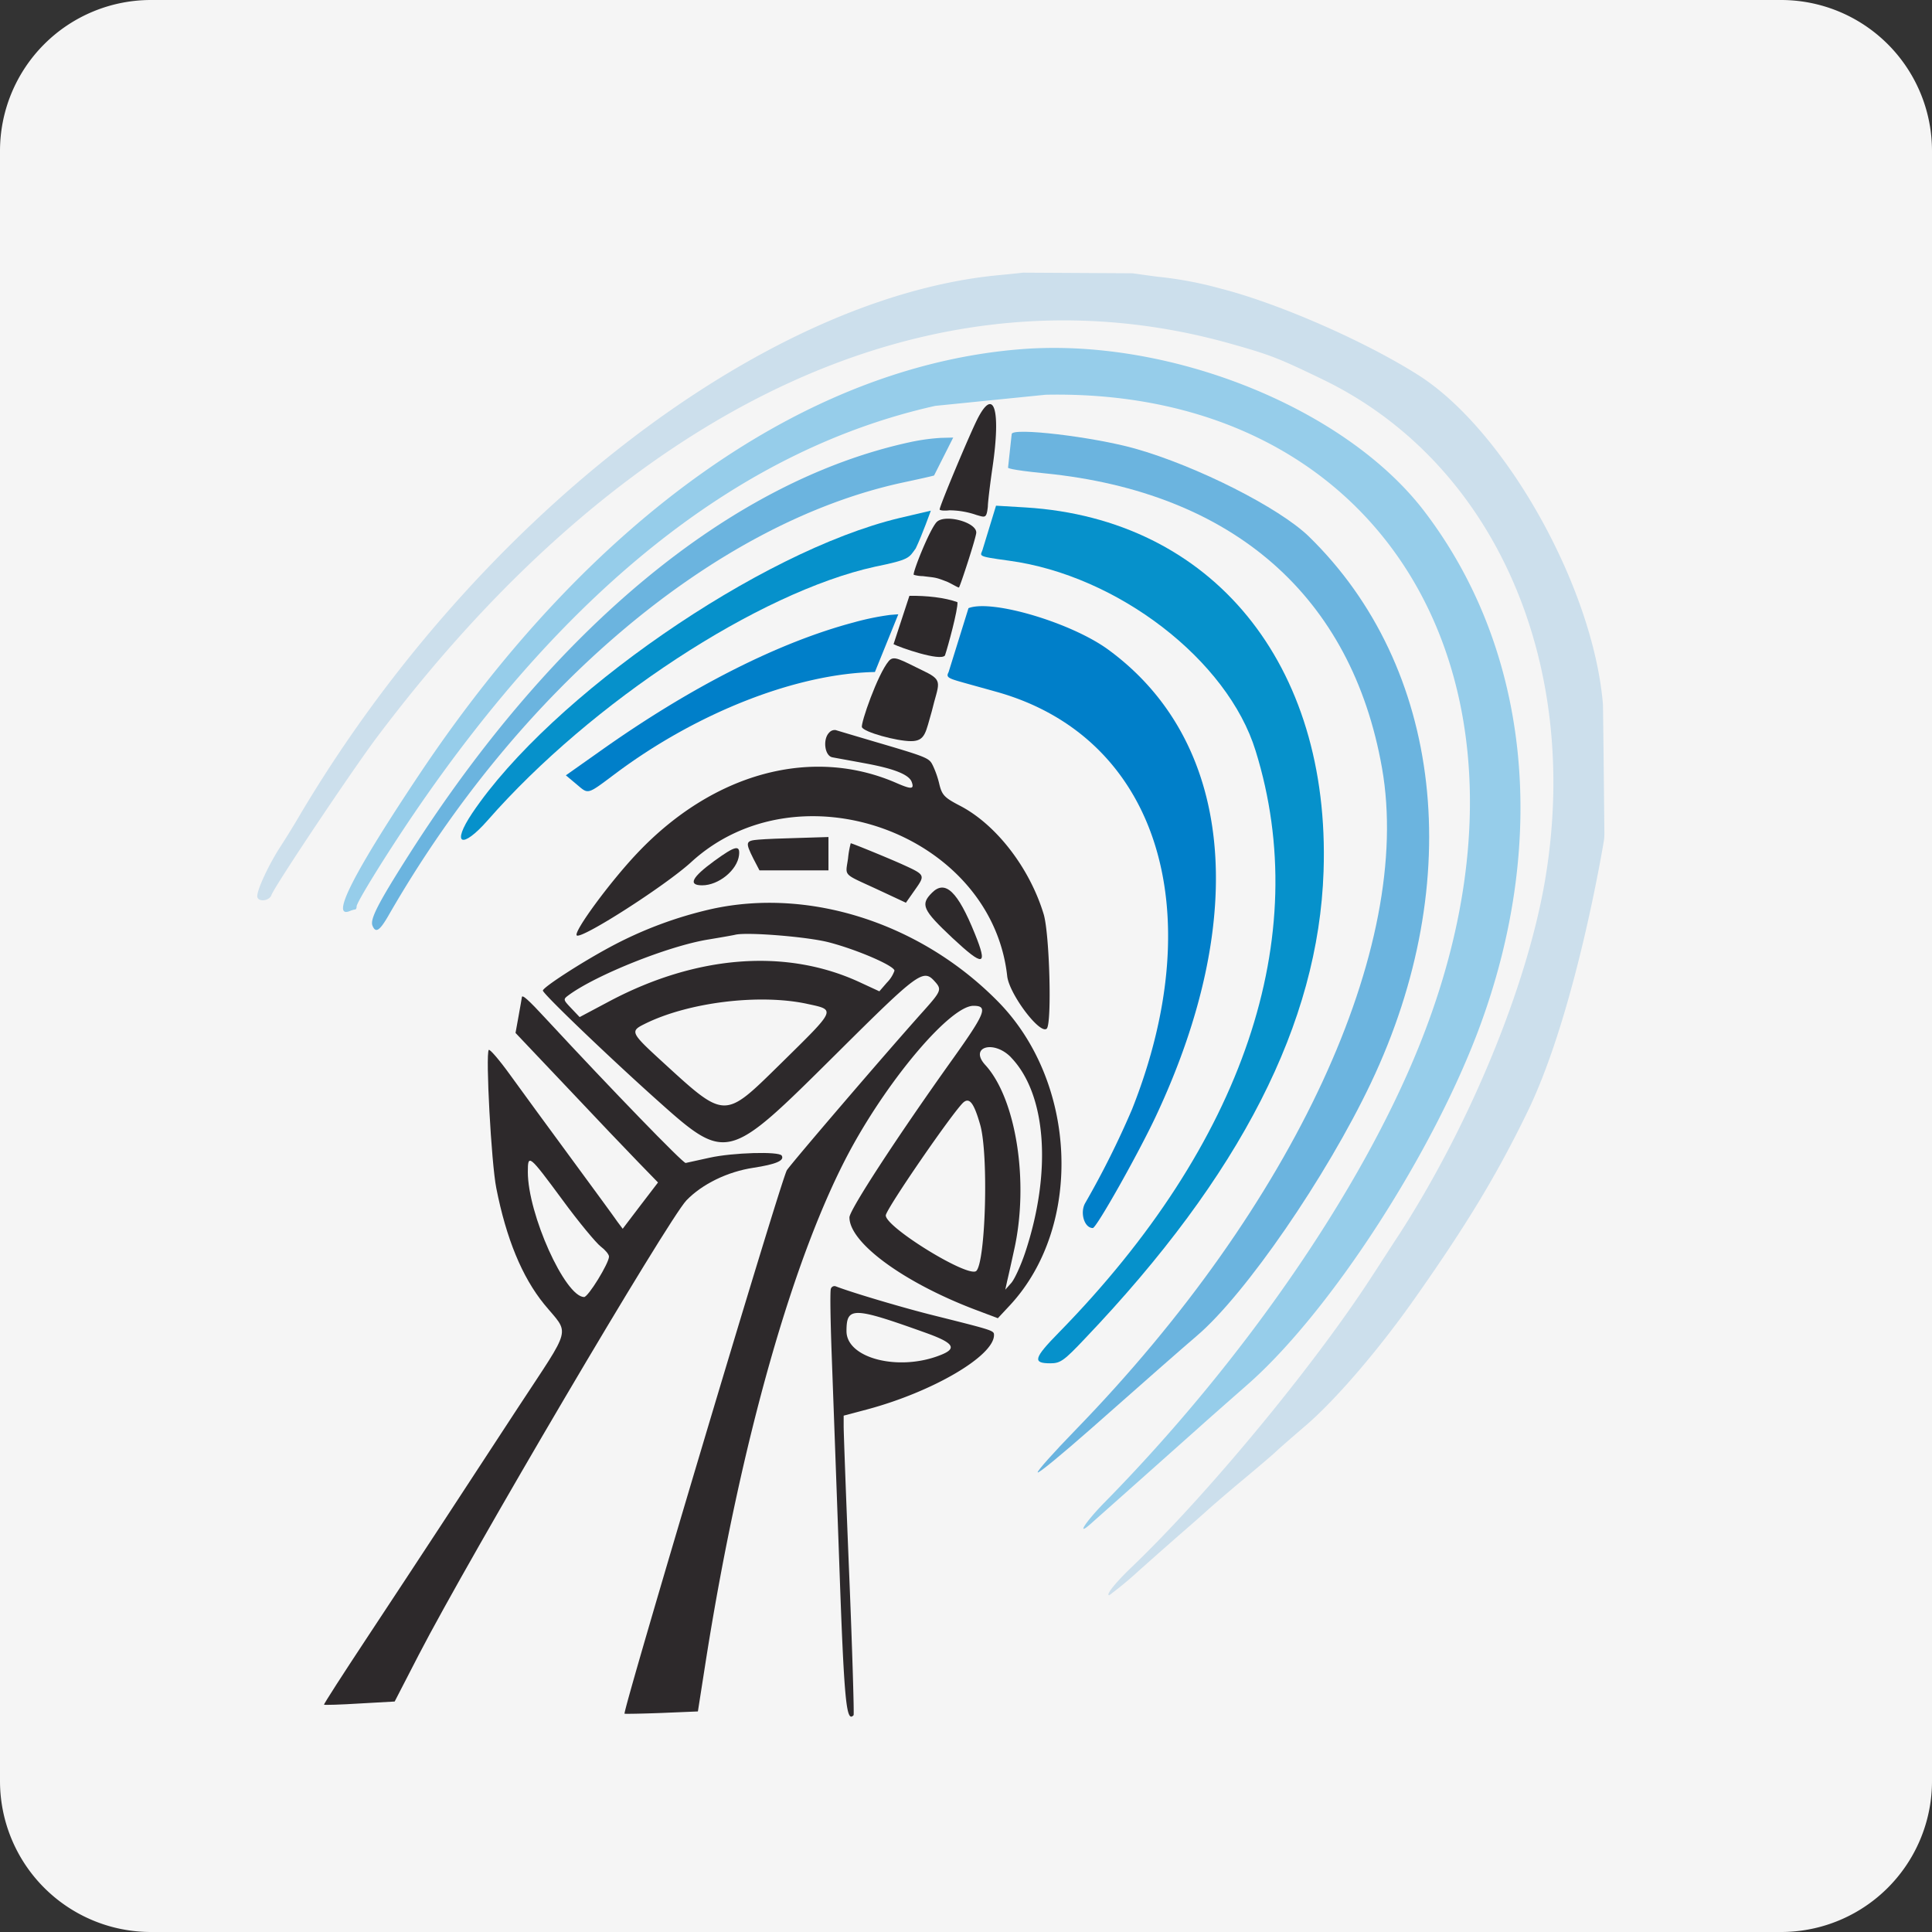 <svg id="Layer_1" data-name="Layer 1" xmlns="http://www.w3.org/2000/svg" viewBox="0 0 512 512"><rect x="0" y="0" width="512" height="512" fill="#333333" stroke="none"/><defs><style>.cls-1{fill:#f5f5f5;}.cls-2{fill:#ccdfec;}.cls-3{fill:#96cdea;}.cls-4{fill:#2d292b;}.cls-5{fill:#6bb4df;}.cls-6{fill:#0691cb;}.cls-7{fill:#007fc9;}</style></defs><title>kuwait-post</title><path class="cls-1" d="M512.26,471.29a40,40,0,0,1-40,40h-432a40,40,0,0,1-40-40v-432a40,40,0,0,1,40-40h432a40,40,0,0,1,40,40Z" transform="translate(-0.26 0.71)"/><path class="cls-2" d="M300,71.71a5.84,5.84,0,0,1,.73.05c1.57.22,4.31.61,6.33.87a100.22,100.22,0,0,1,16.73,3.15c15.42,3.94,38.32,14,52.38,22.94,23,14.62,46.29,56.12,48.88,87.16,0,0,.06-.21.39,34.62h0l-.06,1-.05.44s-7.33,45.2-20.16,71.76c-8.12,16.73-16,29.84-30,49.72-9.6,13.66-21,26.88-28.84,33.62-3.86,3.3-7.45,6.45-8,7s-4.58,4-9,7.68-8.36,7.13-8.84,7.57-3.15,2.83-6,5.3-8.4,7.37-12.47,11a97.92,97.92,0,0,1-7.8,6.46c-1,0,1.47-3.15,5.73-7.25,20.24-19.36,48.24-53.22,63.58-76.8,2.59-3.94,5.81-9,7.25-11.15,18.92-29.16,34.29-66.45,39-94.69,9.64-57.84-13.82-110.5-59-132.32-11.55-5.58-13.82-6.5-24.3-9.44-78.19-22.07-159.33,15.25-226.25,104.16C93.86,203,73,234.15,72.19,236.5c-.6,1.68-3.75,1.88-3.75.28,0-1.83,3-8.2,5.86-12.7,1.47-2.24,3.5-5.54,4.54-7.29C125,138,201.6,78.37,264.7,72.23c3-.27,5.71-.57,6.64-.68a5.54,5.54,0,0,1,.7,0Z" transform="translate(-0.26 0.71)"/><path class="cls-3" d="M277.37,103.9c90.72-1.82,137.22,77.67,99,172.52-15.45,38.44-46.64,83.65-83.45,121.09-5,5.1-7.61,9.16-3.58,5.58,9.52-8.45,26.33-23.43,28.88-25.7,1.75-1.59,7.41-6.57,12.58-11.11,22.07-19.36,49.56-61.9,61.87-95.64,18.16-49.79,12.62-99.78-15-135.91-20.95-27.37-67.44-46-106.83-42.9-57,4.5-113.89,44.65-159.14,112.21-17.49,26.17-23.94,38.68-18.84,36.73a6.71,6.71,0,0,1,1.59-.48c.16,0,.32-.36.32-.8,0-1.07,7.65-13.46,15-24.3q62.08-91.29,138.34-108.34" transform="translate(-0.26 0.71)"/><path class="cls-4" d="M259.28,110.35c-2.15,4.26-10,23-10,23.94,0,.28,1.15.4,2.58.24a22.13,22.13,0,0,1,7.19,1.24c2.26.63,2.65,1,3-2.24,0-1.07.56-5.77,1.24-10.43C265.54,107.72,263.66,101.71,259.28,110.35Z" transform="translate(-0.26 0.71)"/><path class="cls-5" d="M267.4,123.25s0,.52,9.77,1.48c49.83,5,81.3,32.5,89.34,78.11,8.33,47.37-23.34,115.8-81.18,175.35-5.77,5.94-10.31,11-10.07,11.31s6.65-5,14.18-11.63c16.33-14.42,22.58-19.92,28-24.58,12.83-10.91,34.34-42.18,46.13-67,25.49-53.65,19-110.29-16.45-144.83-7.89-7.65-29.72-18.68-46.09-23.3-11.27-3.15-32.66-5.66-32.66-3.83" transform="translate(-0.26 0.71)"/><path class="cls-5" d="M252.87,115.25l-3.19.08a53.4,53.4,0,0,0-8.36,1.16c-47.16,10.27-94.21,49-132.53,109.06-8.32,13.06-10.47,17.29-9.84,19,.84,2.11,1.88,1.47,4.19-2.51C137.75,181.73,189.65,138,239.37,127.2c8-1.71,8.43-1.9,8.43-1.9" transform="translate(-0.26 0.71)"/><path class="cls-6" d="M260.76,144.61c-.49,2.08-2.39,2,6.85,3.26,28.8,3.87,58,26.33,65.4,50.39,15.34,49.32-3.18,104.13-52.06,154.08-6.77,6.89-7.13,8.24-2.35,8.24,2.67,0,3.59-.63,9.2-6.57,41.27-43.3,61.87-83.61,63.22-123.8,1.87-55-29.56-93.37-78.91-96.44l-7.89-.47" transform="translate(-0.26 0.71)"/><path class="cls-6" d="M238.63,136.57c-37,8.84-92.39,47.23-113.23,78.22-5.61,8.37-2.74,9.68,4.11,1.88,27.52-31.39,71.86-60.43,102.65-67.2,9.22-1.88,8.94-2.31,10.78-4.85,1.66-3.43,4-10,4-10Z" transform="translate(-0.26 0.71)"/><path class="cls-4" d="M248.42,137.71c-1.95,2.23-6.42,13.51-6,13.91a8.89,8.89,0,0,0,2.42.35c3.38.44,3.21.22,6.56,1.55,1.5.71,2.89,1.6,3,1.44.32-.31,4.58-13.31,4.58-14.54C259,137.63,250.49,135.4,248.42,137.71Z" transform="translate(-0.26 0.71)"/><path class="cls-4" d="M241.26,157.19,237.06,170c1.6.85,12.39,4.62,13.62,3,.73-2.1,3.52-12.32,3.31-14.13C250.68,157.65,245.77,157.12,241.26,157.19Z" transform="translate(-0.26 0.71)"/><path class="cls-7" d="M251.64,177.43c-.68,1.28-.24,1.59,3.62,2.67,2.39.68,6.45,1.79,9,2.51,42.35,11.79,57.16,57.32,36,110.66a234.75,234.75,0,0,1-12.39,24.81c-1.47,2.51-.28,6.65,2,6.65.95,0,11.95-19.51,16.69-29.59,25.05-53.34,20.35-99.59-12.59-123.68-9.8-7.17-30.91-13.43-37.05-11" transform="translate(-0.26 0.71)"/><path class="cls-7" d="M238.32,162.08l-2.18.17a70.15,70.15,0,0,0-9.68,2c-19.92,5.29-43.34,17.16-67.32,34.21l-8.92,6.3,2.71,2.27c3.42,2.86,2.67,3.06,10.79-3,21.51-16,47.72-26.25,68.4-26.65" transform="translate(-0.26 0.71)"/><path class="cls-4" d="M235.77,174.5C232.83,178,228.32,191,228.68,192c.52,1.31,9.17,3.7,13,3.7s3.88-2.36,5.51-7.9c1.72-7.26,3.29-8.07-1.85-10.54C238.63,174,237.13,172.87,235.77,174.5Z" transform="translate(-0.26 0.71)"/><path class="cls-4" d="M220,193.44c-1.75,1.76-1.2,6.14.83,6.54,1,.2,5,.91,8.85,1.63,7.53,1.39,11.47,2.95,12.19,4.9s-.08,2-3.87.36C215.59,197,189.34,204,169.1,225.43c-7.21,7.61-16.89,20.79-16,21.75,1.15,1.15,23.42-13.11,30.31-19.4,28.44-26.09,79.59-7.65,83.77,30.19.52,4.74,8.72,15.62,10.48,13.91,1.39-1.36.75-25.3-.84-30.4-3.74-12.27-12.63-23.74-22.19-28.68-4.06-2.11-4.7-2.79-5.41-5.57a24.8,24.8,0,0,0-1.76-5.1c-1-2-1.31-2.15-16.13-6.5-4.82-1.43-9.12-2.7-9.6-2.86A1.93,1.93,0,0,0,220,193.44Z" transform="translate(-0.26 0.71)"/><path class="cls-4" d="M201.29,221.8c-3.47.28-3.55.68-1.4,5l1.64,3.15h18.28v-8.84l-7.77.24C207.78,221.45,202.92,221.65,201.29,221.8Z" transform="translate(-0.26 0.71)"/><path class="cls-4" d="M225,226.78c-.68,4.86-1.6,3.87,7.68,8.17l7.65,3.58,2.43-3.46c2.75-3.9,2.71-3.94-3.42-6.73-3.83-1.72-13.27-5.58-13.63-5.58A25.35,25.35,0,0,0,225,226.78Z" transform="translate(-0.26 0.71)"/><path class="cls-4" d="M189.54,227.46c-6,4.38-7,6.45-3.19,6.45,4.38,0,9.32-4.06,9.76-8C196.43,223.08,195.07,223.44,189.54,227.46Z" transform="translate(-0.26 0.71)"/><path class="cls-4" d="M247.25,235.87c-3.14,3.14-2.51,4.54,5.42,12,8.29,7.72,9.44,7.52,5.94-1.12C254.07,235.51,250.76,232.36,247.25,235.87Z" transform="translate(-0.26 0.71)"/><path class="cls-4" d="M188.74,240.21a106.15,106.15,0,0,0-26.85,10.08c-7.77,4.18-17.76,10.67-17.76,11.51s16.88,17,29.11,28c19.84,17.77,19.28,17.89,48.84-11.43,21.59-21.47,22.86-22.39,25.89-19,1.91,2.11,1.75,2.55-2.91,7.77-9.88,11-35.57,41-36.29,42.3-1.83,3.46-43.61,143.52-43,144,.16.07,4.55,0,9.84-.2l9.6-.4,2.19-14c9.13-57.56,23.23-107.27,38.4-135.16,10.48-19.2,26.45-37.84,32.43-37.84,3.94,0,3.22,1.87-5.42,14-14.66,20.52-27.44,40.11-27.44,42.07,0,6.69,14.18,17.12,33,24.33l6.33,2.39,3.23-3.46c19.52-21.07,17.84-59.47-3.51-80.78C244,243.83,214.63,234.47,188.74,240.21Zm31.31,8.84c7.45,1.95,17.29,6.21,17.25,7.49a8.47,8.47,0,0,1-2,3.15l-2,2.31-5.34-2.47c-19.39-8.93-43-7.13-66,5l-8.09,4.3-2.23-2.35c-2.15-2.27-2.19-2.35-.67-3.47,7.25-5.34,26.53-13.06,37-14.74,3.31-.55,6.53-1.11,7.17-1.27C198.3,246.26,214.39,247.54,220.05,249.05Zm-6,16.25c7.81,1.68,8,1.2-6.85,15.82-15.22,14.93-14.54,15-31.79-.8-8-7.33-8.16-7.77-4.38-9.64C182.48,264.94,201.33,262.59,214.07,265.3Zm54.14,14.22c9.4,9.76,10.87,30.32,3.74,51.75-1.15,3.42-2.79,7-3.66,8l-1.6,1.8.52-2.39c.32-1.32,1.12-4.9,1.79-8,4.07-17.93.6-40.19-7.61-49.16C257,276.73,263.63,274.78,268.21,279.52ZM260,297.29c2.27,7.77,1.47,36.29-1,38.8-2,2-24-11.52-24-14.7,0-1.6,18.08-27.85,20.63-30C257.21,290.12,258.37,291.63,260,297.29Z" transform="translate(-0.26 0.71)"/><path class="cls-4" d="M138.55,263.63c0,.16-.4,2.31-.84,4.82l-.83,4.58,13.74,14.5c7.53,8,16,16.89,18.88,19.84l5.14,5.29-4.7,6.14-4.66,6.13-1.4-1.87c-.71-1.07-6.21-8.56-12.15-16.65s-13.22-18-16.17-22.11-5.54-7.09-5.77-6.77c-.88,1.12.67,30.08,2,36.65,2.63,13.34,6.81,23.5,12.66,30.71,6.86,8.36,7.65,5.22-7.05,27.64-6.45,9.88-15.53,23.74-20.19,30.87s-13.62,20.72-19.88,30.2S86,450.93,86.13,451.05s4.38,0,9.48-.32l9.24-.52,6.37-12.35c13.43-26,66.05-115.32,70.95-120.46,4.14-4.3,10.87-7.6,17.76-8.64,6-.92,8.29-1.91,7.49-3.23-.72-1.15-13-.79-19.08.56-3.07.68-5.93,1.32-6.37,1.4-.68.12-19.52-19.32-36.77-37.93C140.22,264.15,138.55,262.67,138.55,263.63Zm10.75,53.62c4.39,6,9,11.51,10.16,12.38s2.19,2.07,2.19,2.67c0,1.75-5.53,10.76-6.61,10.72-5.06-.12-14.9-22-14.9-33.14C140.14,305,140.42,305.22,149.3,317.25Z" transform="translate(-0.26 0.71)"/><path class="cls-4" d="M220.45,340.83c-.24.55-.12,8.2.2,17s1.23,33.5,2,55c1.31,37.4,1.87,43.13,3.82,41,.16-.2-.32-16.85-1.15-37s-1.48-37.92-1.48-39.52l0-2.86,6.34-1.68c17.32-4.66,33.5-14.14,33.5-19.67,0-1.2-.12-1.24-15.86-5.18-8.08-2-21.87-6.1-26.05-7.73A1,1,0,0,0,220.45,340.83Zm25.25,11.71c7.33,2.63,8.29,4.1,3.82,5.85-11.07,4.42-24.93.88-24.93-6.33C224.59,345.53,226.26,345.57,245.7,352.54Z" transform="translate(-0.26 0.71)"/></svg>